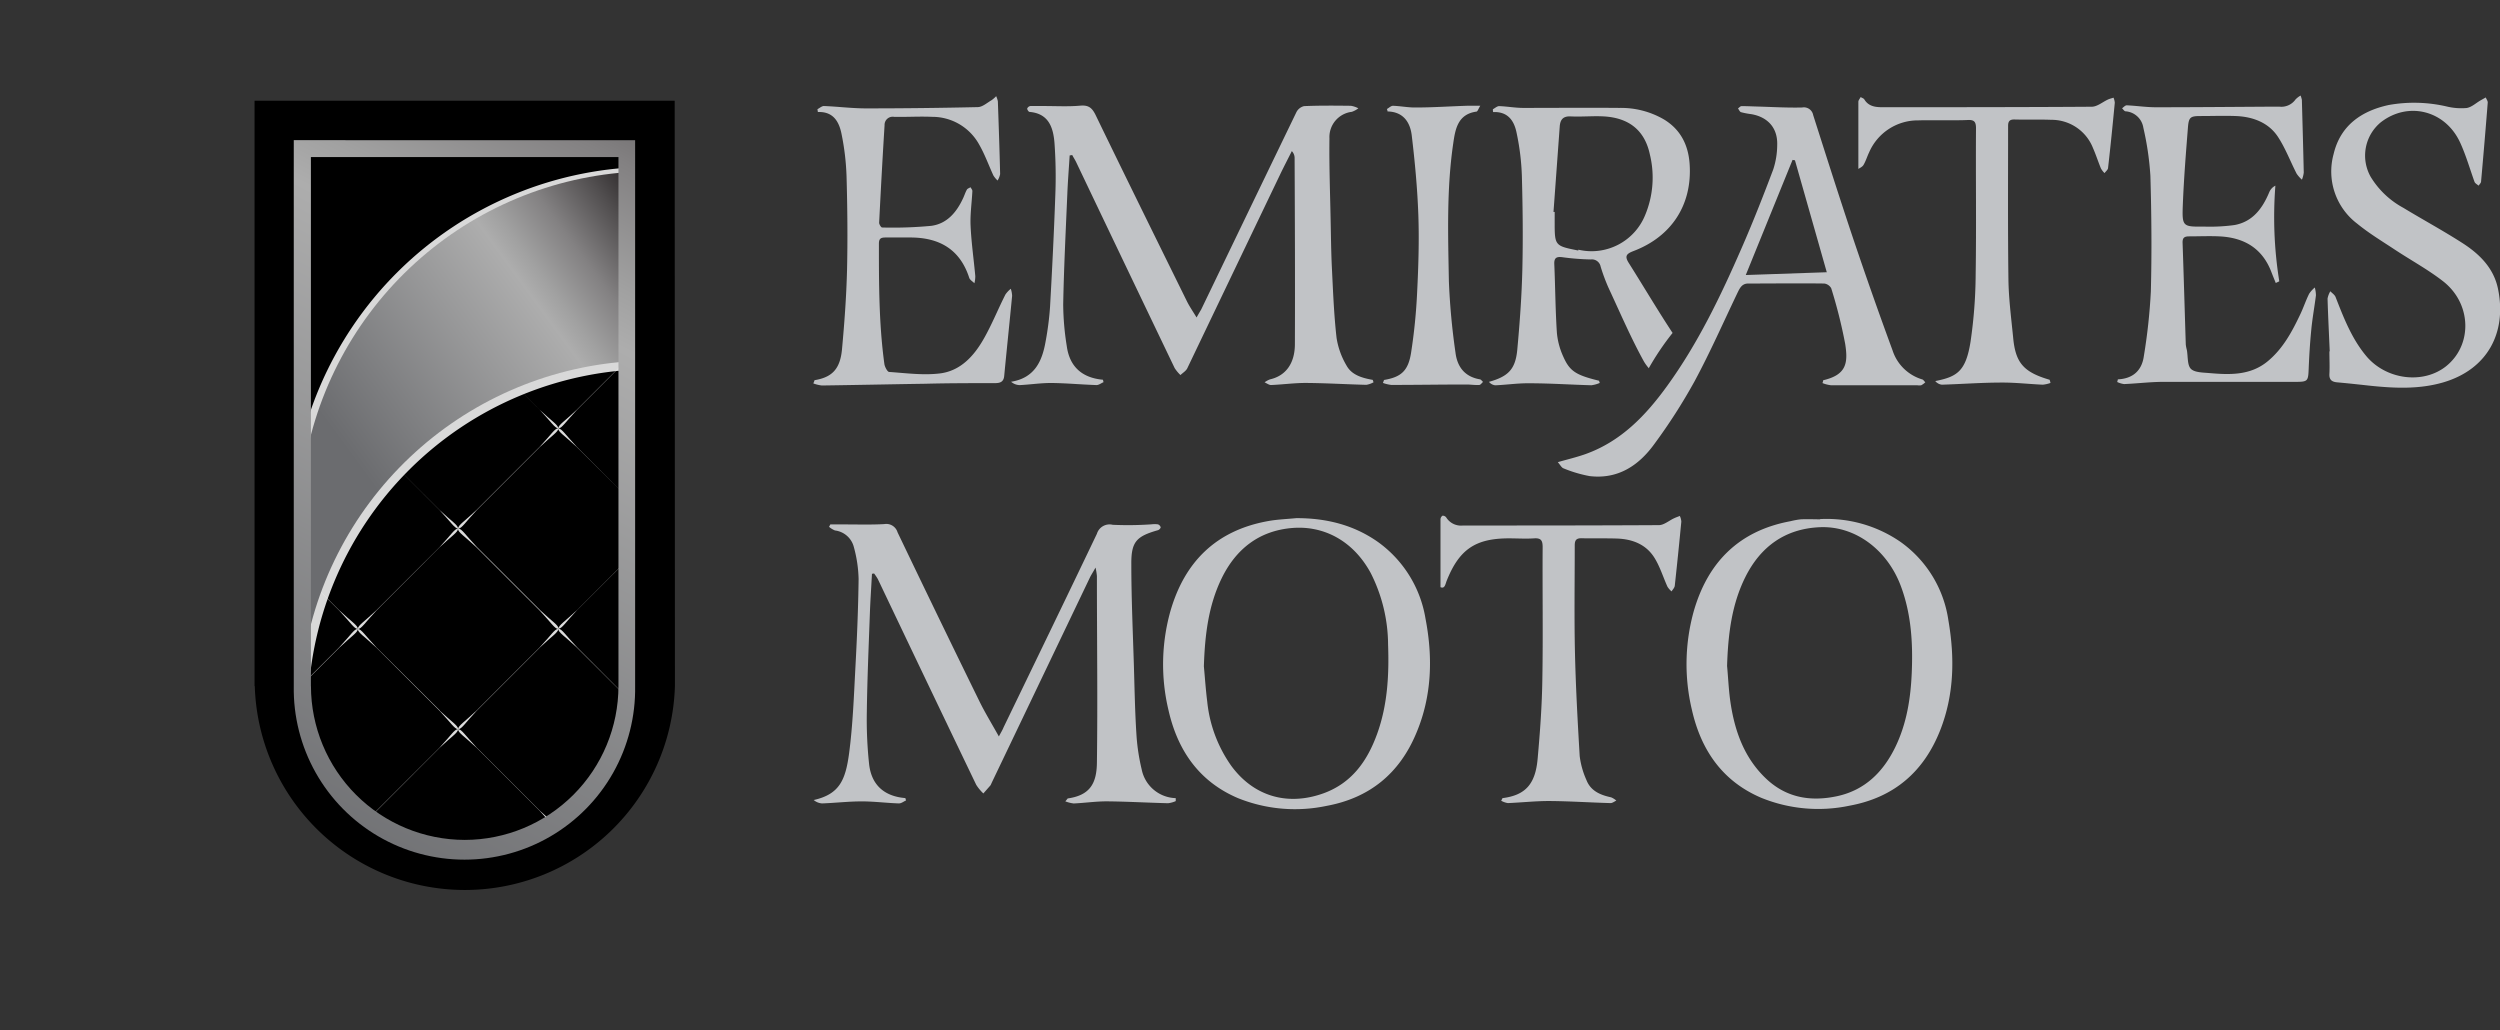 <svg xmlns="http://www.w3.org/2000/svg" xmlns:xlink="http://www.w3.org/1999/xlink" id="ff135f44-2cf2-485a-96ab-b1e1b22817dc" data-name="Layer 1" viewBox="0 0 529.58 218.2"><rect x="0" y="0" width="529.58" height="218.2" fill="#333333" stroke="none"/><defs><clipPath id="ec97f882-cac0-464f-a85a-4421298aa32c" transform="translate(-7.38 -53.94)"><path d="M71.4,85.43l0,113.85a34.37,34.37,0,0,0,68.74,0l-.05-113.86Z" style="fill:none"></path></clipPath><clipPath id="b8a34505-7523-4db2-97ad-e0c3d9e13447" transform="translate(-7.38 -53.94)"><path d="M71.43,155.38l0,40.14a74.83,74.83,0,0,1,68.7-65V90.42a74.84,74.84,0,0,0-68.71,65" style="fill:none"></path></clipPath><linearGradient id="fa4f4647-6cb2-4b76-a295-585b7b0b9ab9" x1="-294.84" y1="581.96" x2="-292.78" y2="581.96" gradientTransform="matrix(41.22, 0, 0, -41.22, 12235.07, 24132.56)" gradientUnits="userSpaceOnUse"><stop offset="0" stop-color="#6b6c6f"></stop><stop offset="0.6" stop-color="#adadad"></stop><stop offset="0.65" stop-color="#a1a1a1"></stop><stop offset="0.76" stop-color="#838182"></stop><stop offset="0.89" stop-color="#514e4f"></stop><stop offset="1" stop-color="#231f20"></stop></linearGradient><clipPath id="f272dd90-5dc2-428c-b8c6-56824a8db636" transform="translate(-7.38 -53.94)"><path d="M71.43,195.52v3.76a34.37,34.37,0,0,0,68.73,0l0-68.69a74.83,74.83,0,0,0-68.7,65" style="fill:none"></path></clipPath><clipPath id="b41e3905-d3c0-4a58-88f0-1dc2d3b91715" transform="translate(-7.38 -53.94)"><rect x="40.67" y="102.18" width="169.96" height="169.96" style="fill:none"></rect></clipPath><clipPath id="a7514911-3f1e-4cc0-a03a-893f8333a9dd" transform="translate(-7.38 -53.94)"><path d="M73.24,199.28l0-112.07,65.15,0,0,112.06a32.61,32.61,0,0,1-32.56,32.59h0a32.62,32.62,0,0,1-32.58-32.56M69.61,83.63l0,115.65a36.16,36.16,0,1,0,72.31,0l0-115.64Z" style="fill:none"></path></clipPath><linearGradient id="b922fa1b-0369-40c2-9732-3870656a8705" x1="-294.68" y1="582.04" x2="-292.62" y2="582.04" gradientTransform="matrix(106.09, 0, 0, -106.09, 31280.91, 61909.27)" xlink:href="#fa4f4647-6cb2-4b76-a295-585b7b0b9ab9"></linearGradient><clipPath id="e2cc20fe-00ff-46d1-8fdd-d7394365a284" transform="translate(-7.38 -53.94)"><rect x="179.66" y="74.21" width="357.3" height="151.15" style="fill:none"></rect></clipPath></defs><path d="M61.3,199.28l0-124,89,0,.05,124a44.52,44.52,0,0,1-89,0" transform="translate(-7.38 -53.94)"></path><g style="clip-path:url(#ec97f882-cac0-464f-a85a-4421298aa32c)"><path d="M222.27,205.15h-3.58a73,73,0,1,0-146.09.06H69a76.63,76.63,0,1,1,153.25-.06" transform="translate(-7.38 -53.94)" style="fill:#d9d9d9"></path><path d="M222.25,165h-3.58a73,73,0,1,0-146.09.06H69A76.63,76.63,0,0,1,222.25,165" transform="translate(-7.38 -53.94)" style="fill:#d9d9d9"></path></g><g style="clip-path:url(#b8a34505-7523-4db2-97ad-e0c3d9e13447)"><rect x="47.01" y="80.28" width="117.57" height="125.39" transform="translate(-71.45 36.31) rotate(-36.26)" style="fill:url(#fa4f4647-6cb2-4b76-a295-585b7b0b9ab9)"></rect></g><g id="ab817efa-c1d8-46d3-97bb-e90e1c336404" data-name="Ori_location"><g style="clip-path:url(#f272dd90-5dc2-428c-b8c6-56824a8db636)"><g style="opacity:0.88"><g style="clip-path:url(#b41e3905-d3c0-4a58-88f0-1dc2d3b91715)"><path d="M193.24,119.54l13.43-13.44c2.55-2.4,3.84-3.15,3.88-3.88h0v0h0c-.73,0-1.49,1.34-3.88,3.89L193.21,119.5c-2.55,2.4-3.84,3.16-3.88,3.89h0c-.05-.73-1.34-1.49-3.89-3.88L172,106.08c-2.39-2.55-3.15-3.84-3.88-3.88h-.07c-.73,0-1.49,1.34-3.88,3.88l-13.43,13.44c-2.55,2.4-3.84,3.16-3.88,3.89h0c-.05-.73-1.34-1.49-3.89-3.88L129.53,106.1c-2.4-2.55-3.15-3.84-3.88-3.88h-.07c-.73,0-1.49,1.33-3.88,3.88l-13.43,13.44c-2.55,2.4-3.84,3.15-3.88,3.89h0c0-.73-1.34-1.48-3.89-3.87L87.06,106.12c-2.4-2.55-3.15-3.84-3.88-3.88H83.1c-.72,0-1.48,1.33-3.87,3.88L65.8,119.56c-2.55,2.4-3.84,3.15-3.88,3.88h0c0-.73-1.33-1.48-3.88-3.88L44.59,106.13c-2.4-2.54-3.15-3.83-3.88-3.88h0v0h0c0,.73,1.34,1.48,3.88,3.88L58,119.6c2.4,2.54,3.16,3.84,3.89,3.88h0c-.73,0-1.49,1.34-3.88,3.88L44.57,140.81c-2.54,2.39-3.84,3.15-3.88,3.88h0v.07h0c0,.73,1.34,1.48,3.88,3.88L58,162.07c2.4,2.54,3.16,3.84,3.89,3.88h0c-.73,0-1.49,1.34-3.88,3.88L44.59,183.28c-2.55,2.39-3.84,3.15-3.88,3.88h0v.07h0c0,.73,1.33,1.49,3.88,3.88L58,204.54c2.4,2.54,3.16,3.84,3.88,3.88h0c-.72,0-1.48,1.34-3.88,3.89L44.6,225.75c-2.54,2.39-3.83,3.15-3.87,3.88h0v.07h0c0,.73,1.33,1.49,3.88,3.88L58.05,247c2.4,2.54,3.16,3.84,3.88,3.88h0c-.72.05-1.48,1.34-3.88,3.89L44.62,268.22c-2.54,2.39-3.84,3.15-3.88,3.88v0h0c.73-.05,1.48-1.34,3.88-3.89l13.43-13.44c2.54-2.4,3.84-3.15,3.88-3.88h0c0,.73,1.34,1.48,3.88,3.88l13.44,13.43c2.4,2.54,3.16,3.84,3.89,3.88h.07c.73,0,1.48-1.34,3.88-3.89l13.43-13.44c2.54-2.39,3.84-3.15,3.88-3.88h0c0,.73,1.34,1.48,3.88,3.88l13.44,13.43c2.4,2.54,3.16,3.84,3.89,3.88h.07c.73,0,1.48-1.34,3.88-3.89L143,254.78c2.55-2.4,3.84-3.16,3.88-3.89h0c0,.73,1.34,1.49,3.89,3.88l13.44,13.43c2.39,2.55,3.15,3.84,3.88,3.88h.07c.73,0,1.49-1.34,3.88-3.88l13.43-13.44c2.55-2.4,3.84-3.16,3.88-3.88h0c0,.73,1.34,1.49,3.89,3.88l13.44,13.43c2.39,2.55,3.15,3.84,3.88,3.88h0v0h0c0-.73-1.33-1.49-3.88-3.88L193.3,254.72c-2.4-2.55-3.15-3.84-3.88-3.88h0c.73-.05,1.48-1.34,3.88-3.89l13.43-13.44c2.54-2.39,3.84-3.15,3.88-3.88h0v-.07c-.05-.73-1.34-1.49-3.89-3.88l-13.44-13.43c-2.39-2.55-3.15-3.84-3.88-3.88h0c.73-.05,1.49-1.34,3.88-3.89L206.71,191c2.54-2.4,3.84-3.15,3.88-3.88h0v-.07h0c0-.73-1.34-1.49-3.88-3.88l-13.45-13.43c-2.39-2.55-3.15-3.84-3.88-3.88h0c.73,0,1.49-1.33,3.88-3.88l13.43-13.44c2.55-2.4,3.84-3.15,3.88-3.88h0v-.07h0c0-.73-1.33-1.49-3.88-3.88L193.25,127.3c-2.4-2.54-3.16-3.83-3.89-3.87h0c.73,0,1.49-1.33,3.88-3.88m-46.35,3.9c.73,0,1.49-1.34,3.88-3.88l13.43-13.44c2.55-2.4,3.84-3.16,3.88-3.88h0c0,.72,1.34,1.48,3.89,3.88l13.44,13.42c2.4,2.55,3.15,3.84,3.88,3.88h0c-.73,0-1.48,1.33-3.88,3.88L172,140.75c-2.54,2.4-3.84,3.15-3.88,3.88h0c0-.73-1.34-1.48-3.88-3.88l-13.44-13.43c-2.4-2.54-3.16-3.83-3.89-3.88Zm21.25,106.14h0c0-.72-1.34-1.48-3.89-3.88l-13.44-13.42c-2.39-2.55-3.15-3.84-3.88-3.88h0c.73,0,1.48-1.33,3.88-3.88l13.43-13.44c2.54-2.4,3.84-3.16,3.88-3.88h0c0,.72,1.34,1.48,3.88,3.88l13.44,13.42c2.4,2.55,3.16,3.84,3.89,3.89h0c-.73,0-1.49,1.34-3.88,3.88L172,225.69c-2.55,2.4-3.84,3.16-3.88,3.88Zm-42.47,0h0c0-.73-1.34-1.48-3.89-3.88l-13.44-13.43c-2.4-2.54-3.15-3.84-3.88-3.88h0c.73,0,1.48-1.33,3.88-3.88l13.43-13.44c2.54-2.4,3.84-3.16,3.88-3.89h0c0,.73,1.34,1.49,3.88,3.88L143,204.5c2.4,2.55,3.16,3.84,3.89,3.88h0c-.73,0-1.49,1.33-3.88,3.88l-13.44,13.44c-2.54,2.4-3.83,3.15-3.87,3.88Zm-42.47,0h0c0-.73-1.34-1.48-3.89-3.88L65.87,212.3c-2.4-2.54-3.15-3.84-3.88-3.88h0c.73,0,1.48-1.34,3.88-3.88L79.3,191.1c2.54-2.4,3.84-3.16,3.88-3.89h0c0,.73,1.34,1.49,3.88,3.88l13.44,13.43c2.4,2.55,3.16,3.84,3.89,3.88h0c-.73,0-1.49,1.34-3.88,3.89L87.07,225.73c-2.54,2.4-3.83,3.15-3.87,3.88Zm0-84.87h0c0,.73,1.34,1.49,3.88,3.88l13.44,13.43c2.4,2.55,3.16,3.84,3.89,3.88h0c-.73,0-1.49,1.34-3.88,3.89L87.06,183.26c-2.55,2.4-3.84,3.15-3.88,3.88h0c0-.73-1.34-1.48-3.89-3.88L65.85,169.83C63.45,167.29,62.7,166,62,166h0c.73,0,1.48-1.34,3.88-3.88l13.43-13.45c2.54-2.39,3.84-3.15,3.88-3.88Zm17.38,59.75L87.1,191.06c-2.4-2.55-3.16-3.84-3.89-3.88h0c.73,0,1.49-1.33,3.89-3.88l13.42-13.44c2.55-2.4,3.84-3.15,3.88-3.88h0c0,.73,1.33,1.48,3.88,3.88l13.44,13.43c2.4,2.54,3.15,3.84,3.88,3.88h0c-.73,0-1.48,1.34-3.88,3.88L108.3,204.48c-2.54,2.4-3.83,3.16-3.88,3.89h0c0-.73-1.33-1.49-3.88-3.88m25.09-59.77h0c0,.73,1.34,1.49,3.89,3.88L143,162c2.39,2.55,3.15,3.84,3.88,3.88h0c-.73.05-1.48,1.34-3.88,3.89l-13.43,13.44c-2.55,2.4-3.84,3.15-3.88,3.88h0c0-.73-1.34-1.48-3.88-3.88l-13.45-13.43c-2.39-2.54-3.15-3.84-3.88-3.88h0c.73,0,1.48-1.34,3.88-3.88l13.43-13.44c2.55-2.4,3.84-3.16,3.88-3.89ZM143,204.47,129.57,191c-2.4-2.55-3.16-3.84-3.88-3.88h0c.73,0,1.49-1.34,3.89-3.89L143,169.83c2.55-2.39,3.84-3.15,3.88-3.88h0c0,.73,1.33,1.49,3.88,3.88l13.44,13.43c2.4,2.54,3.15,3.84,3.88,3.88h0c-.73,0-1.48,1.34-3.88,3.88l-13.43,13.44c-2.54,2.4-3.83,3.16-3.88,3.89h0c0-.73-1.33-1.49-3.88-3.88m25.11-17.37h0c0-.72-1.34-1.48-3.88-3.88l-13.45-13.43c-2.39-2.54-3.15-3.83-3.88-3.88h0c.73,0,1.49-1.33,3.88-3.88l13.43-13.44c2.55-2.4,3.84-3.16,3.88-3.88h0c0,.72,1.34,1.48,3.89,3.88L185.43,162c2.4,2.55,3.15,3.84,3.88,3.88h0c-.73,0-1.48,1.33-3.88,3.88L172,183.22c-2.55,2.4-3.84,3.16-3.88,3.88Zm-21.26-63.62h0c0,.73,1.33,1.48,3.88,3.88l13.44,13.43c2.4,2.54,3.16,3.84,3.89,3.88h0c-.73,0-1.49,1.34-3.89,3.88L150.76,162c-2.55,2.4-3.84,3.16-3.88,3.89h0c0-.73-1.33-1.49-3.88-3.88l-13.44-13.43c-2.4-2.55-3.15-3.84-3.88-3.88h0c.73-.05,1.48-1.34,3.88-3.89L143,127.36c2.54-2.4,3.83-3.15,3.88-3.88Zm-42.44,0c.73,0,1.49-1.34,3.88-3.88l13.43-13.44c2.55-2.4,3.84-3.16,3.88-3.89h0c0,.73,1.34,1.49,3.89,3.88l13.44,13.43c2.39,2.55,3.15,3.84,3.88,3.88h0c-.73,0-1.48,1.34-3.88,3.89l-13.43,13.44c-2.54,2.4-3.84,3.15-3.88,3.88h0c0-.73-1.34-1.48-3.88-3.88l-13.44-13.43c-2.4-2.54-3.16-3.84-3.89-3.88Zm0,0h0c0,.73,1.33,1.48,3.88,3.88l13.44,13.43c2.4,2.54,3.15,3.83,3.88,3.88h0c-.73,0-1.48,1.33-3.88,3.88L108.29,162c-2.55,2.4-3.84,3.16-3.88,3.89h0c0-.73-1.33-1.49-3.88-3.88L87.08,148.59c-2.4-2.55-3.15-3.84-3.88-3.88h0c.73,0,1.48-1.33,3.88-3.88l13.43-13.44c2.54-2.4,3.83-3.15,3.88-3.88Zm-42.44,0c.73,0,1.49-1.34,3.88-3.88l13.43-13.45c2.55-2.39,3.84-3.15,3.88-3.88h0c0,.73,1.34,1.48,3.89,3.88l13.43,13.43c2.4,2.54,3.16,3.84,3.89,3.88h0c-.73,0-1.48,1.34-3.88,3.89L87,140.79c-2.54,2.39-3.84,3.15-3.88,3.88h0c0-.73-1.34-1.48-3.88-3.88L65.84,127.36c-2.4-2.55-3.16-3.84-3.89-3.88ZM58.05,162,44.61,148.6c-2.4-2.54-3.16-3.83-3.88-3.88h0c.72,0,1.48-1.33,3.88-3.88L58,127.4c2.54-2.4,3.83-3.16,3.87-3.88h0c0,.72,1.33,1.48,3.88,3.88l13.44,13.42c2.4,2.55,3.15,3.84,3.88,3.88h0c-.73,0-1.48,1.33-3.88,3.88L65.81,162c-2.54,2.4-3.83,3.15-3.88,3.88h0c0-.73-1.33-1.48-3.88-3.88m0,42.48L44.63,191.08c-2.4-2.55-3.16-3.84-3.89-3.89h0c.73,0,1.49-1.33,3.89-3.88l13.42-13.44c2.55-2.4,3.84-3.16,3.88-3.88h0c0,.72,1.33,1.48,3.88,3.88l13.44,13.42c2.4,2.55,3.15,3.84,3.88,3.88h0c-.73,0-1.48,1.33-3.88,3.88L65.83,204.5c-2.54,2.4-3.84,3.16-3.88,3.88h0c0-.72-1.34-1.48-3.88-3.87M62,250.85h0c0-.72-1.34-1.48-3.88-3.87L44.64,233.55c-2.39-2.55-3.15-3.84-3.88-3.88h0c.73,0,1.49-1.33,3.88-3.88l13.43-13.44c2.54-2.4,3.84-3.15,3.88-3.88h0c0,.73,1.34,1.48,3.89,3.88l13.43,13.43c2.4,2.54,3.16,3.84,3.89,3.88h0c-.73,0-1.49,1.34-3.88,3.88L65.85,247c-2.54,2.4-3.84,3.16-3.88,3.88m42.43,0c-.72,0-1.48,1.33-3.88,3.88L87.09,268.2c-2.54,2.4-3.83,3.15-3.88,3.88h0c0-.73-1.33-1.48-3.88-3.88L65.89,254.77c-2.4-2.54-3.16-3.83-3.88-3.88h0c.72,0,1.48-1.34,3.87-3.88l13.43-13.44c2.55-2.4,3.84-3.16,3.89-3.89h0c0,.73,1.33,1.49,3.88,3.88L100.52,247c2.4,2.55,3.16,3.84,3.88,3.88h0Zm0,0h0c0-.73-1.34-1.49-3.88-3.88L87.12,233.53c-2.4-2.55-3.16-3.84-3.89-3.88h0c.73-.05,1.49-1.34,3.88-3.89l13.43-13.44c2.55-2.4,3.84-3.15,3.88-3.88h0c0,.73,1.34,1.48,3.89,3.88l13.44,13.43c2.39,2.54,3.15,3.84,3.88,3.88h0c-.73,0-1.48,1.34-3.88,3.88L108.32,247C105.78,249.35,104.48,250.11,104.44,250.84Zm42.43,0c-.72,0-1.48,1.33-3.88,3.88l-13.43,13.44c-2.54,2.4-3.83,3.15-3.87,3.88h0c0-.73-1.33-1.48-3.88-3.88l-13.44-13.43c-2.4-2.54-3.15-3.83-3.88-3.87h0c.73,0,1.48-1.33,3.88-3.88l13.43-13.44c2.54-2.4,3.83-3.16,3.88-3.89h0c0,.73,1.33,1.49,3.88,3.89L143,247c2.4,2.55,3.16,3.84,3.88,3.88h0Zm0,0h0c0-.73-1.34-1.48-3.88-3.88l-13.44-13.43c-2.4-2.55-3.16-3.84-3.89-3.88h0c.73,0,1.49-1.34,3.89-3.89L143,212.31c2.55-2.4,3.84-3.16,3.88-3.89h0c.05.73,1.34,1.49,3.89,3.88l13.44,13.43c2.4,2.54,3.15,3.84,3.88,3.88h0c-.73,0-1.48,1.34-3.88,3.89l-13.43,13.44c-2.54,2.39-3.84,3.15-3.88,3.88Zm42.44,0c-.73,0-1.49,1.34-3.89,3.88L172,268.17c-2.55,2.39-3.84,3.15-3.88,3.88h0c0-.73-1.33-1.49-3.88-3.88l-13.44-13.43c-2.4-2.55-3.15-3.84-3.88-3.88h0c.73,0,1.48-1.33,3.88-3.88l13.43-13.44c2.54-2.4,3.83-3.15,3.88-3.88h0c0,.73,1.33,1.48,3.88,3.88L185.46,247c2.4,2.55,3.16,3.84,3.89,3.89Zm3.9-38.56,13.44,13.43c2.4,2.55,3.15,3.84,3.88,3.88h0c-.73,0-1.48,1.34-3.88,3.89l-13.43,13.44c-2.54,2.4-3.84,3.15-3.88,3.88h0c0-.73-1.34-1.48-3.88-3.88l-13.44-13.43c-2.4-2.54-3.16-3.84-3.88-3.88h0c.72,0,1.48-1.34,3.88-3.88l13.42-13.44c2.55-2.4,3.84-3.16,3.88-3.89h0c0,.73,1.34,1.49,3.89,3.88m0-42.47,13.44,13.43c2.4,2.55,3.16,3.84,3.88,3.88h0c-.72,0-1.48,1.34-3.88,3.89l-13.42,13.44c-2.55,2.4-3.84,3.15-3.89,3.88h0c0-.73-1.33-1.48-3.88-3.88L172,191c-2.4-2.54-3.16-3.84-3.88-3.88h0c.72,0,1.48-1.34,3.88-3.89l13.42-13.44c2.55-2.39,3.84-3.15,3.88-3.88h0c0,.73,1.33,1.49,3.88,3.88m0-42.47,13.44,13.43c2.4,2.55,3.16,3.84,3.89,3.88h0c-.73,0-1.49,1.34-3.88,3.89L193.23,162c-2.55,2.39-3.84,3.15-3.88,3.88h0c0-.73-1.33-1.49-3.88-3.88L172,148.55c-2.4-2.54-3.15-3.84-3.88-3.88h0c.73,0,1.48-1.34,3.88-3.89l13.43-13.44c2.54-2.39,3.84-3.15,3.88-3.88h0c0,.73,1.34,1.49,3.88,3.88" transform="translate(-7.38 -53.94)" style="fill:#f9f9f9"></path></g></g></g></g><g style="clip-path:url(#a7514911-3f1e-4cc0-a03a-893f8333a9dd)"><rect x="21.76" y="92.34" width="168.09" height="134.36" transform="translate(-91.94 125.65) rotate(-62.47)" style="fill:url(#b922fa1b-0369-40c2-9732-3870656a8705)"></rect></g><g style="clip-path:url(#e2cc20fe-00ff-46d1-8fdd-d7394365a284)"><path d="M192.09,175.49c-.15,2.87-.35,5.73-.45,8.6-.25,6.91-.55,13.81-.64,20.72a88.66,88.66,0,0,0,.49,11.05c.51,4.37,3.21,6.78,7.69,7.14,0,.16.09.33.14.49-.52.23-1,.65-1.55.64-2.62-.09-5.24-.43-7.86-.43-2.79,0-5.58.33-8.38.43a3.06,3.06,0,0,1-1.78-.72c5.48-1.23,6.74-4.25,7.5-9.92.77-5.87,1-11.82,1.31-17.74.35-6.39.62-12.78.7-19.17a27.73,27.73,0,0,0-1-6.73,4.71,4.71,0,0,0-4-3.54,4.55,4.55,0,0,1-1.26-.77l.27-.51h3.06c2.79,0,5.58.09,8.37-.07a2.49,2.49,0,0,1,2.81,1.74q8.57,17.9,17.3,35.71c1.19,2.44,2.62,4.76,4.16,7.53.49-.91.8-1.41,1-1.93,6.61-13.67,13.24-27.33,19.77-41a2.8,2.8,0,0,1,3.35-1.9,72.43,72.43,0,0,0,8.2-.1,5.69,5.69,0,0,1,1.37,0,.93.93,0,0,1,.59.62c0,.21-.33.56-.58.62-4.56,1.3-5.66,2.44-5.64,7.11,0,7.25.33,14.5.55,21.75.14,4.73.22,9.47.52,14.2a43,43,0,0,0,1.12,7.59,7.57,7.57,0,0,0,7.22,6.11v.63a5.72,5.72,0,0,1-1.61.45c-4.34-.11-8.67-.36-13-.4-2.34,0-4.67.34-7,.45a7.23,7.23,0,0,1-1.78-.45c.41-.47.47-.61.55-.62,4.62-.67,6.07-3.12,6.14-7.49.18-13.21,0-26.42,0-39.63a13.87,13.87,0,0,0-.29-1.78c-.55,1-.88,1.49-1.14,2L217.4,219.87a1.8,1.8,0,0,1-.23.46c-.49.57-1,1.13-1.48,1.69a9.35,9.35,0,0,1-1.52-1.84q-10.46-21.77-20.83-43.56a10.43,10.43,0,0,0-.8-1.2l-.45.07" transform="translate(-7.38 -53.94)" style="fill:#c1c3c6"></path><path d="M282.06,163.7c6.23,0,12,1.4,17.15,5A24.94,24.94,0,0,1,309.35,185c1.59,8.26,1.35,16.49-2,24.35-3.55,8.45-9.87,13.64-19,15.31A32.31,32.31,0,0,1,269.6,223c-8.21-3.5-12.76-10.1-14.69-18.6a41.76,41.76,0,0,1,.36-20.86c3-10.56,9.71-17.22,20.69-19.21,2-.37,4.06-.43,6.1-.64M262.4,195.09c.23,2.49.4,5,.71,7.47a28.48,28.48,0,0,0,5.11,13.63c4.7,6.39,11.77,8.5,19.29,5.88,6.14-2.14,9.49-6.86,11.59-12.67,2.21-6.11,2.55-12.5,2.32-18.92a33.86,33.86,0,0,0-3.68-15.16c-3.8-7-10.15-10.09-16.68-9.53-6.94.6-11.84,4.41-14.88,10.63-2.87,5.89-3.57,12.21-3.78,18.67" transform="translate(-7.38 -53.94)" style="fill:#c1c3c6"></path><path d="M392.91,163.9a27.53,27.53,0,0,1,17,4.79,24.7,24.7,0,0,1,10.2,16.64c1.36,7.88,1.25,15.78-1.77,23.39-3.5,8.81-9.86,14.2-19.22,15.9a32,32,0,0,1-18.65-1.68c-8.21-3.5-12.75-10.09-14.68-18.59a41.77,41.77,0,0,1,.4-21c3-10.39,9.65-17,20.46-19a16.67,16.67,0,0,1,2.18-.4c1.37-.07,2.75,0,4.12,0M373.23,195c.25,2.67.35,5.35.76,8,.93,6,2.93,11.5,7.43,15.81,4.35,4.17,9.58,5,15.24,3.76,5.85-1.31,9.67-5.16,12.21-10.38,2.42-5,3.25-10.32,3.48-15.76.26-6.25-.09-12.43-2.33-18.39-2.87-7.63-9.63-12.74-17.13-12.42-7.33.31-12.56,4.08-15.8,10.58-2.94,5.91-3.65,12.3-3.86,18.81" transform="translate(-7.38 -53.94)" style="fill:#c1c3c6"></path><path d="M325.73,223c4.72-.62,6.89-2.89,7.37-8.32.51-5.68.93-11.37,1-17.07.16-9.26,0-18.53.06-27.79,0-1.39-.35-1.94-1.81-1.84-1.77.12-3.54,0-5.32,0-7.1,0-10.53,2.33-13.18,8.94-.31.77-.4,1.81-1.33,1.4,0-4.9,0-9.62,0-14.34a1,1,0,0,1,.43-.8.93.93,0,0,1,.8.39,3.69,3.69,0,0,0,3.53,1.69c13.83,0,27.66,0,41.5-.08,1.1,0,2.19-1,3.3-1.49.37-.17.76-.3,1.14-.46a3.46,3.46,0,0,1,.32,1.2q-.65,6.81-1.39,13.6c-.05.42-.44.8-.68,1.19a4.58,4.58,0,0,1-.87-1c-.87-1.92-1.51-4-2.55-5.78-1.77-3.11-4.75-4.31-8.2-4.42-2.46-.08-4.92,0-7.37-.06-1.47-.06-1.53.72-1.52,1.81,0,7.49-.12,15,.05,22.47.17,7.3.57,14.59,1,21.87a17.58,17.58,0,0,0,1.43,5.07c.9,2.32,2.95,3.17,5.22,3.66a4,4,0,0,1,1.11.69c-.41.19-.84.55-1.25.53-4.34-.12-8.67-.41-13-.44-2.9,0-5.81.32-8.72.44a4.11,4.11,0,0,1-1.42-.5l.29-.57" transform="translate(-7.38 -53.94)" style="fill:#c1c3c6"></path><path d="M260.84,121.22c.44-.8.72-1.26,1-1.74Q271.9,98.59,282,77.7a2.45,2.45,0,0,1,1.63-1.28c3.29-.14,6.6-.11,9.91-.07a5.17,5.17,0,0,1,1.58.53,4.8,4.8,0,0,1-1.38.75A5.38,5.38,0,0,0,289,83.26c-.08,5.76.14,11.52.25,17.27.07,3.32.1,6.64.26,10,.25,5,.43,10,1,15a16.42,16.42,0,0,0,2.13,5.88c1.11,2,3.34,2.61,5.53,3,.06.17.11.34.17.51a4.71,4.71,0,0,1-1.52.54c-4.28-.11-8.56-.37-12.84-.4-2.45,0-4.9.34-7.35.44-.45,0-.92-.37-1.37-.57a4.54,4.54,0,0,1,1.16-.63c3.27-.75,5.25-3.31,5.26-7.47.05-13.15,0-26.31-.06-39.46a2.1,2.1,0,0,0-.59-1.42c-.85,1.7-1.73,3.38-2.55,5.1q-9.8,20.44-19.59,40.9c-.28.58-1,1-1.45,1.44a8.13,8.13,0,0,1-1.23-1.48q-10.44-21.76-20.84-43.57c-.25-.53-.57-1-.86-1.56l-.54.09c-.17,2.74-.39,5.48-.5,8.23-.33,7.75-.72,15.5-.87,23.26a57.45,57.45,0,0,0,.75,8.85c.58,4.37,3.21,6.77,7.67,7.17l.12.52c-.51.21-1,.63-1.53.61-3.19-.11-6.38-.41-9.58-.44-2.22,0-4.44.34-6.66.45a2.94,2.94,0,0,1-1.81-.71c5-.81,6.58-4.36,7.31-8.52a64,64,0,0,0,.94-7.29c.44-7.81.83-15.62,1.11-23.44a100.7,100.7,0,0,0-.16-11.26c-.25-3.24-1.16-6.3-5.28-6.65-.2,0-.52-.48-.51-.71a.9.9,0,0,1,.66-.54c1,0,1.94,0,2.92,0,2.56,0,5.14.15,7.68-.08,1.82-.16,2.54.54,3.28,2.08,6.39,13.19,12.88,26.34,19.36,39.49.51,1,1.19,2,2,3.33" transform="translate(-7.38 -53.94)" style="fill:#c1c3c6"></path><path d="M356.66,131.91a56.77,56.77,0,0,1,5-7.41s0,0,.05,0c-3.21-4.87-6.18-9.91-9.3-14.85-.9-1.42-.56-1.94,1-2.53,8.08-3.07,12.46-9.82,11.89-18.41-.27-4-1.88-7.34-5.51-9.51a18.08,18.08,0,0,0-9.32-2.4c-6.8-.06-13.61,0-20.41,0-1.7,0-3.41-.32-5.11-.38-.44,0-.89.43-1.33.66,0,.2,0,.4.05.6,3.26-.14,4.52,2,5,4.53a51.24,51.24,0,0,1,1.09,9c.18,6.63.26,13.27.1,19.9-.14,5.63-.55,11.27-1.07,16.89-.39,4.19-1.93,5.69-6,6.83a2,2,0,0,0,1.34.73c2.39-.1,4.79-.46,7.18-.43,4.39,0,8.78.3,13.17.42a6.58,6.58,0,0,0,1.78-.49c-.05-.16-.11-.32-.16-.47-4.87-1.19-6.19-2-7.55-5.07a15.4,15.4,0,0,1-1.37-5.08c-.32-4.84-.34-9.69-.55-14.54-.06-1.39.51-1.63,1.74-1.47a51.83,51.83,0,0,0,6,.47,1.89,1.89,0,0,1,2.08,1.53,39.65,39.65,0,0,0,1.67,4.49c2.43,5.21,4.7,10.52,7.47,15.55a9.81,9.81,0,0,0,1.12,1.54m-15-25c-5-1-5-1-5-6.15V98.83l-.25,0,1.32-18.09c.11-1.48.72-2.23,2.37-2.14,2.33.11,4.69-.13,7,0,5.29.31,8.62,2.94,9.71,8a20.63,20.63,0,0,1-1,12.94,12.25,12.25,0,0,1-14.14,7.29" transform="translate(-7.38 -53.94)" style="fill:#c1c3c6"></path><path d="M393.58,134.49c5-1.16,5.3-3.7,4.66-7.76A104.77,104.77,0,0,0,395.29,115a2,2,0,0,0-1.47-1c-5.37-.07-10.75,0-16.12,0-1.34,0-1.79,1-2.28,2-3,6.27-5.81,12.65-9.11,18.77a119.34,119.34,0,0,1-8.49,13.23c-3.31,4.58-7.74,7.51-13.72,6.79a27.48,27.48,0,0,1-5.52-1.64c-.42-.15-.69-.73-1.21-1.31,2.17-.62,4-1.05,5.84-1.7,7.54-2.69,12.8-8.18,17.34-14.47,6.52-9,11.32-19,15.76-29.18,2.4-5.48,4.59-11.06,6.7-16.66a16.87,16.87,0,0,0,.84-5.21c.11-3.58-2-5.9-5.5-6.5a15.84,15.84,0,0,1-2.18-.42c-.26-.08-.42-.52-.63-.79.25-.17.5-.49.76-.49,1.14,0,2.28.06,3.42.09,3.15.09,6.29.28,9.42.2a2,2,0,0,1,2.33,1.61c2.72,8.52,5.41,17,8.26,25.53q4.11,12.23,8.56,24.33a9.44,9.44,0,0,0,6.28,6.13c.25.07.43.4.65.61a4.25,4.25,0,0,1-.85.63,2.37,2.37,0,0,1-.84,0c-6.1,0-12.21,0-18.3,0a7.26,7.26,0,0,1-1.79-.46c.05-.16.1-.32.14-.48m.77-23c-2.3-8.11-4.52-15.91-6.74-23.71l-.51-.09-9.91,24.39,17.16-.59" transform="translate(-7.38 -53.94)" style="fill:#c1c3c6"></path><path d="M179.9,134.48c3.75-.61,5.47-2.36,5.85-6.63.51-5.56.92-11.14,1.06-16.72.15-6.57.08-13.15-.1-19.72a53.27,53.27,0,0,0-1.08-9.16c-.51-2.48-1.7-4.71-5-4.58l-.09-.6c.46-.23.94-.69,1.4-.67,3,.12,5.92.5,8.88.5q11.83,0,23.66-.27c1,0,2-.92,2.92-1.45a6.18,6.18,0,0,0,1-.87,4.82,4.82,0,0,1,.36,1.1c.18,5.13.36,10.27.48,15.4a4,4,0,0,1-.54,1.37,5.39,5.39,0,0,1-.88-1.05c-1-2.17-1.81-4.45-3-6.53a11.33,11.33,0,0,0-10-5.91c-2.68-.12-5.37.06-8.06,0a1.72,1.72,0,0,0-2,1.77c-.43,6.89-.8,13.78-1.15,20.67,0,.32.41,1,.63,1a85.89,85.89,0,0,0,10.41-.35c3.38-.45,5.42-2.94,6.79-5.95.26-.57.45-1.18.76-1.72.14-.24.51-.34.77-.51.14.27.4.55.39.82-.12,2.45-.49,4.91-.38,7.34.16,3.58.68,7.14,1,10.7a6.26,6.26,0,0,1-.19,1.48c-.38-.38-.95-.7-1.1-1.16-2-6.18-6.51-8.51-12.39-8.53-1.78,0-3.55,0-5.32,0-1,0-1.42.21-1.42,1.33,0,8.5,0,17,1.16,25.47.09.62.64,1.65,1,1.68,3.57.25,7.21.74,10.72.32,4.39-.52,7.27-3.7,9.35-7.38,1.71-3,3-6.25,4.58-9.36a5.8,5.8,0,0,1,1.13-1.2,5.59,5.59,0,0,1,.28,1.49c-.54,5.67-1.14,11.33-1.68,17-.13,1.34-1,1.5-2,1.5-4.9,0-9.81,0-14.71.13-7.31.11-14.62.27-21.93.37a7.8,7.8,0,0,1-1.79-.44l.24-.6" transform="translate(-7.38 -53.94)" style="fill:#c1c3c6"></path><path d="M456,134.3c3.19-.14,5.09-1.87,5.51-4.89A122.38,122.38,0,0,0,463,115.67c.21-8.17.14-16.35-.1-24.52A62.16,62.16,0,0,0,461.41,81a4.11,4.11,0,0,0-3.76-3.48c-.27,0-.5-.42-.75-.64.32-.22.65-.64,1-.63,2.05.09,4.1.41,6.14.41,7.78,0,15.55-.07,23.32-.12,1,0,1.94,0,2.91,0A3.68,3.68,0,0,0,493.65,75a4.8,4.8,0,0,1,1.07-.82,5.45,5.45,0,0,1,.27.91c.14,5.13.29,10.26.4,15.4A5.7,5.7,0,0,1,495,92a7.21,7.21,0,0,1-1.11-1.25c-1.35-2.63-2.4-5.45-4-7.87-2-3-5.32-4.22-8.9-4.36-2.45-.09-4.92,0-7.37,0-2.27,0-2.59.21-2.77,2.49-.43,5.46-.87,10.92-1.08,16.38-.18,4.56,0,4.6,4.48,4.55a38.82,38.82,0,0,0,6.48-.33c3.87-.71,5.94-3.55,7.37-7a2.73,2.73,0,0,1,1.28-1.34,85.91,85.91,0,0,0,.82,20.23c0,.07-.36.19-.74.39-.32-.81-.62-1.52-.9-2.25-1.92-5.12-5.82-7.39-11.08-7.63-2.11-.1-4.23,0-6.35,0-1,0-1.44.26-1.41,1.35.25,7.19.45,14.38.68,21.57a8.06,8.06,0,0,0,.23,1.17c.25,1.39.06,3.22.88,4s2.63.75,4,.88c4.31.37,8.6.49,12.23-2.5,3.23-2.66,5.14-6.23,6.89-9.91.69-1.44,1.2-3,1.9-4.4a6.23,6.23,0,0,1,1.2-1.33,6.86,6.86,0,0,1,.24,1.66c-.31,2.48-.78,5-1,7.45-.27,2.72-.43,5.46-.54,8.19-.1,2.49-.19,2.68-2.63,2.69-9.36,0-18.72,0-28.09,0-2.79,0-5.58.35-8.38.47a5,5,0,0,1-1.46-.44l.18-.67" transform="translate(-7.38 -53.94)" style="fill:#c1c3c6"></path><path d="M500.89,128.33c-.16-3.71-.35-7.42-.46-11.13a4.62,4.62,0,0,1,.59-1.56c.38.4.92.74,1.11,1.22,1.73,4.42,3.42,8.83,6.53,12.54,4.22,5,12.05,6,16.92,2.09,5.61-4.54,5.37-13.29-.72-18-3.18-2.47-6.78-4.42-10.15-6.65-2.71-1.79-5.51-3.48-8-5.52a13.87,13.87,0,0,1-5-14.73c1.41-6,5.81-9.14,11.7-10.41a30.54,30.54,0,0,1,12.23.31,13,13,0,0,0,4.24.33c1.07-.16,2-1.07,3-1.64l1.06-.6c.15.37.45.75.42,1.11q-.66,8.34-1.41,16.69c0,.31-.34.6-.52.89-.3-.26-.74-.48-.87-.81-1-2.78-1.82-5.67-3.06-8.35-3.15-6.8-11-8.75-16.77-4.28a9.14,9.14,0,0,0-2.15,11.59,18.2,18.2,0,0,0,6.88,6.53c4.15,2.52,8.42,4.83,12.5,7.45,3.63,2.32,6.68,5.31,7.58,9.74,1.89,9.17-2.14,17-11.56,19.79-5.14,1.51-10.38,1.26-15.63.71-2.27-.25-4.54-.5-6.81-.7-1.14-.09-1.78-.49-1.72-1.77.09-1.6,0-3.21,0-4.81h.09" transform="translate(-7.38 -53.94)" style="fill:#c1c3c6"></path><path d="M441.71,135.07a6.69,6.69,0,0,1-1.6.36c-2.91-.13-5.82-.47-8.73-.45-4.22,0-8.44.32-12.66.45a2.16,2.16,0,0,1-1.39-.77c4.63-.91,6.49-2.07,7.48-8.38A102.07,102.07,0,0,0,425.89,112c.16-10.29,0-20.59.07-30.88,0-1.31-.32-1.83-1.73-1.76-2.39.13-8.08,0-10.48.08a11.24,11.24,0,0,0-10.44,6.8c-.42.87-.69,1.82-1.18,2.64-.25.43-.83.66-1.09.85,0-4.9,0-9.57,0-14.23,0-.32.31-.64.48-1,.27.17.65.27.79.51.87,1.44,2.29,1.64,3.73,1.64,13.72,0,30.72,0,44.44-.1,1.15,0,2.29-1,3.44-1.53.38-.17.78-.26,1.17-.39a3.43,3.43,0,0,1,.27,1.08c-.44,4.6-.9,9.19-1.42,13.77,0,.4-.49.76-.75,1.13a4.28,4.28,0,0,1-.77-1c-.59-1.42-1.05-2.89-1.67-4.29a9.43,9.43,0,0,0-8.84-6c-2.62-.1-5.26,0-7.88-.07-1,0-1.27.46-1.27,1.36,0,10.87-.07,21.73.07,32.59.06,4.09.6,8.18,1,12.26.49,5.35,2.22,7.32,7.73,8.93l.17.59" transform="translate(-7.38 -53.94)" style="fill:#c1c3c6"></path><path d="M300.56,134.43c3.59-.61,5.12-1.89,5.73-5.76a119,119,0,0,0,1.29-12.92c.27-5.42.44-10.86.25-16.28-.2-5.63-.73-11.26-1.4-16.86-.33-2.75-1.78-5-5.12-5.06,0-.17-.09-.34-.13-.52.43-.24.86-.69,1.29-.68,1.59.05,3.18.38,4.77.36,3.65,0,7.3-.25,10.94-.37.79,0,1.59,0,2.77,0-.37.59-.55,1.2-.8,1.24-3.95.54-4.49,3.69-4.92,6.68-1.43,9.7-1.1,19.49-.93,29.25a145.42,145.42,0,0,0,1.4,15.13c.37,3,1.95,5.09,5.13,5.65.26,0,.47.36.71.55-.27.23-.53.64-.81.65-.91.05-1.83-.1-2.74-.1-5.3,0-10.6.09-15.9.09a8,8,0,0,1-1.76-.42l.23-.62" transform="translate(-7.38 -53.94)" style="fill:#c1c3c6"></path></g></svg>